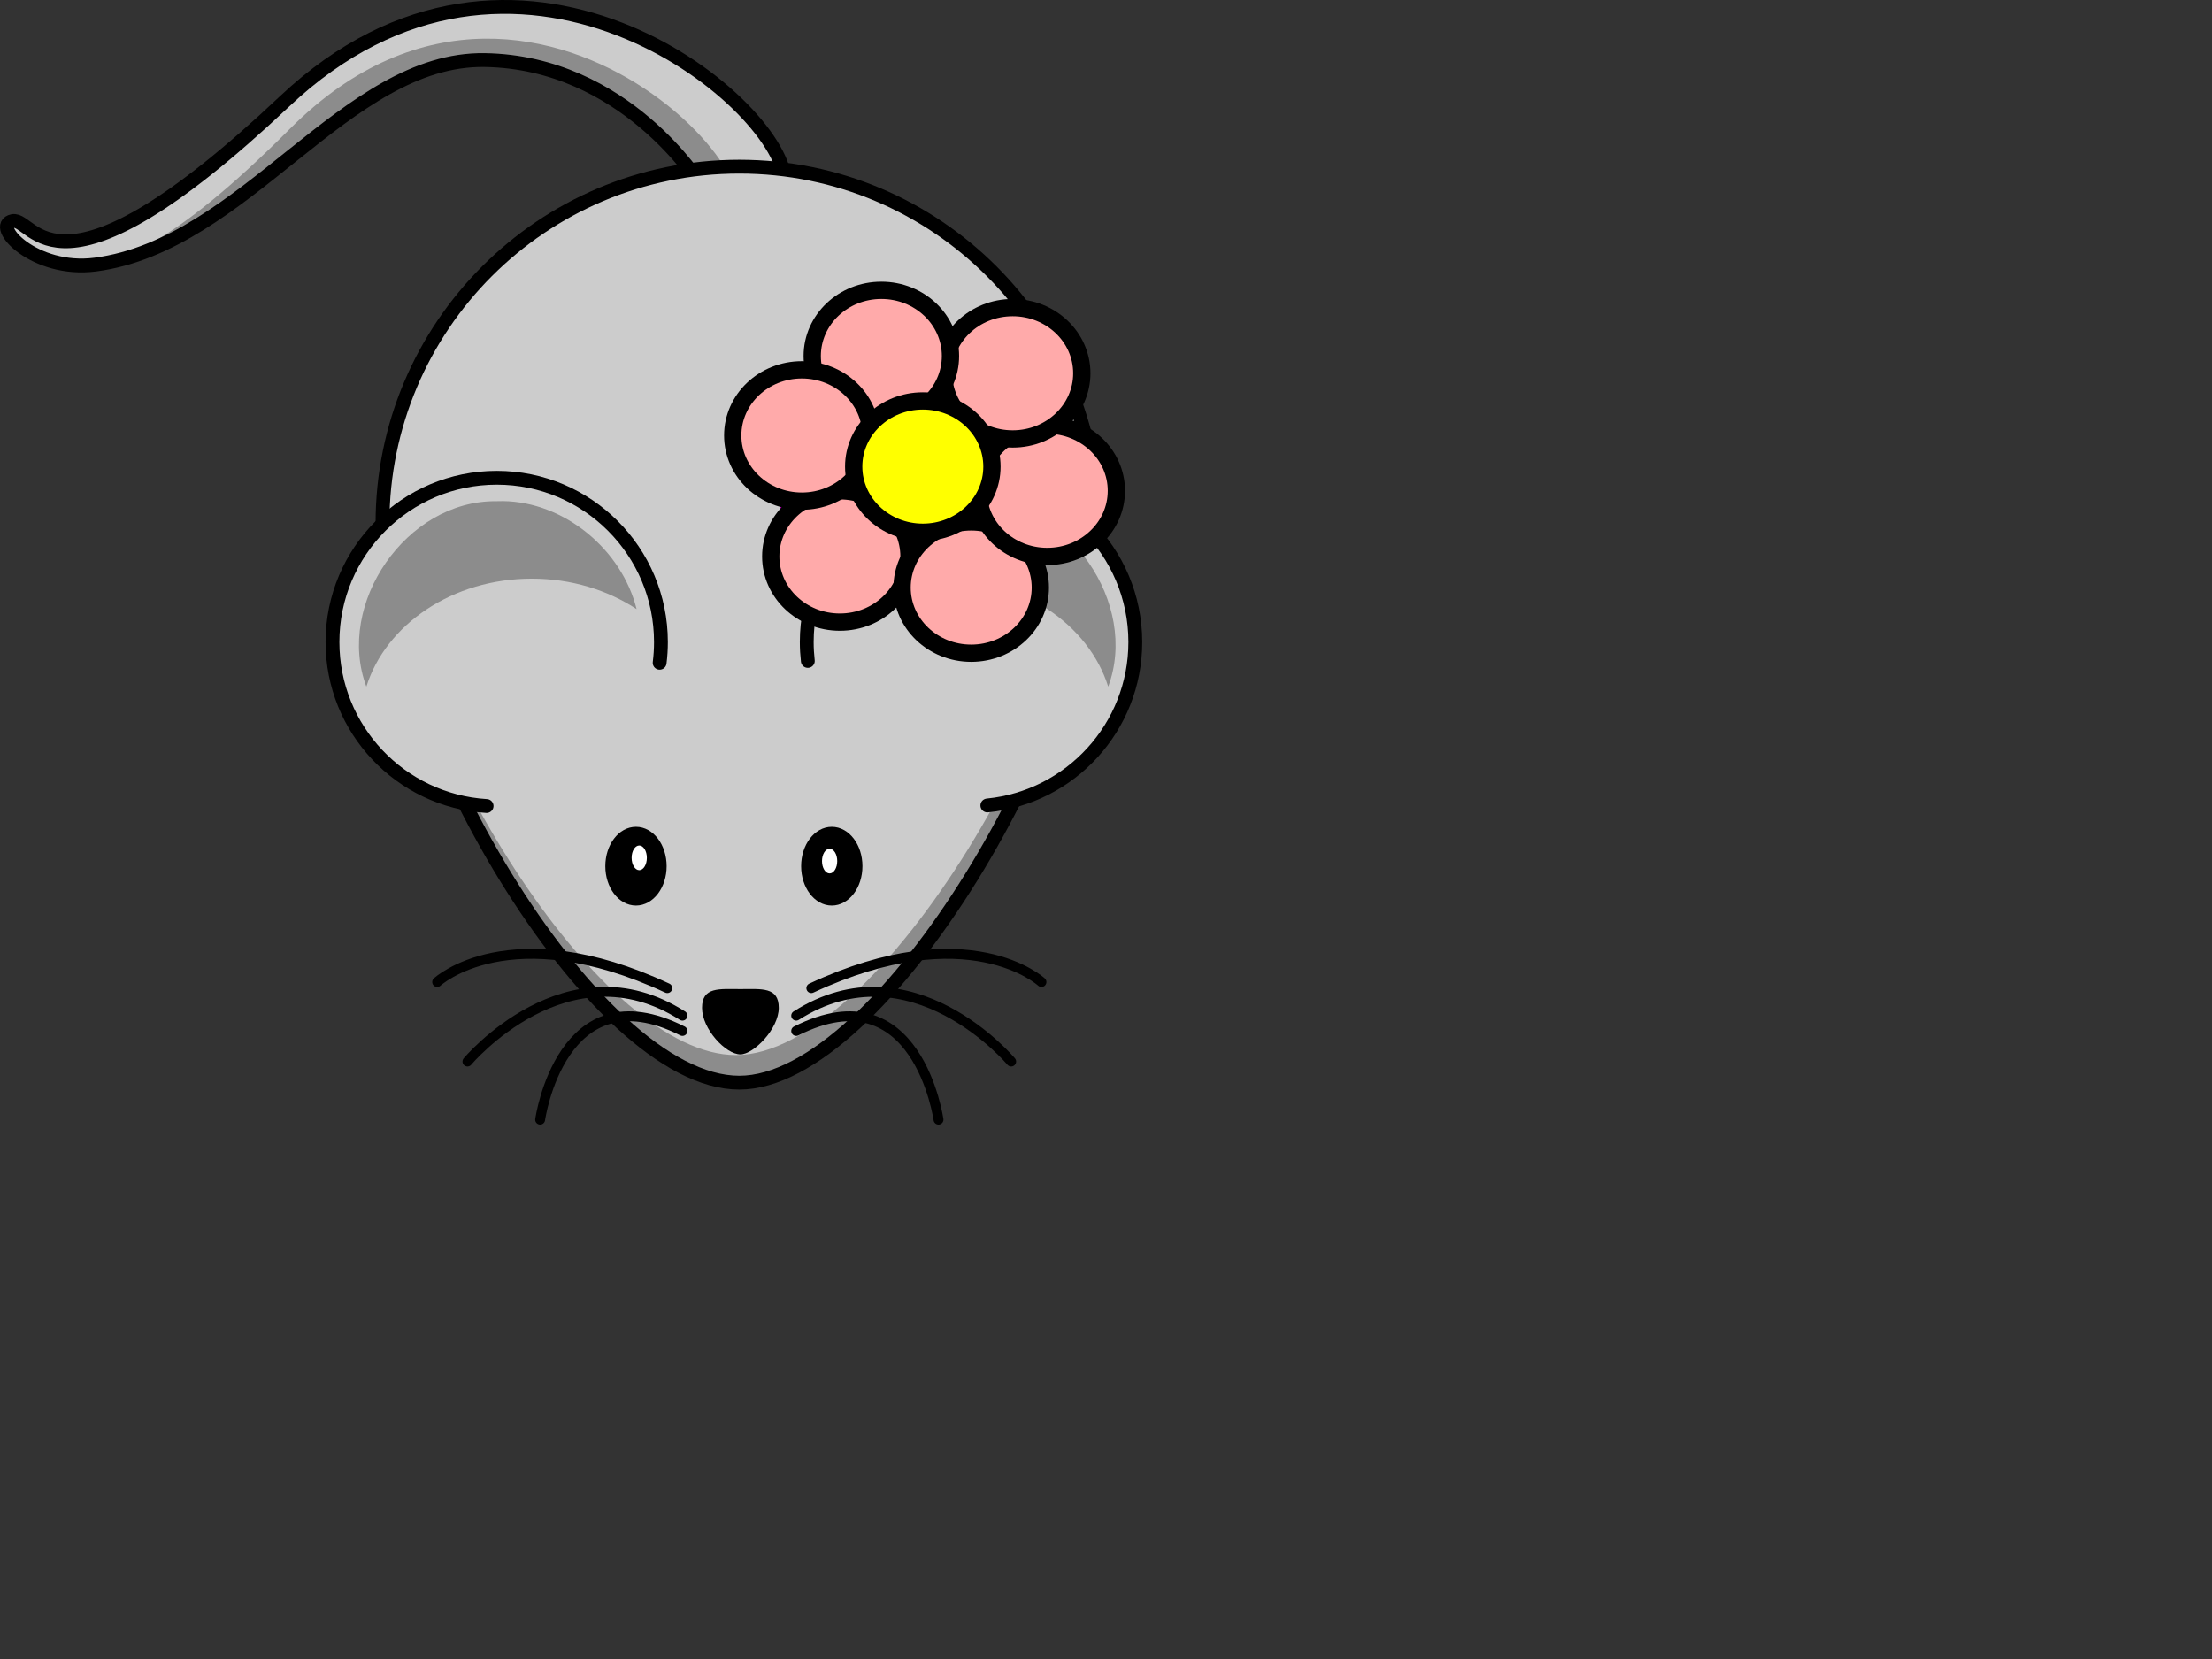 <?xml version="1.0"?><svg width="640" height="480" xmlns="http://www.w3.org/2000/svg">
 <rect width="100%" height="100%" fill="#333333" stroke="none"/>
 <title>Rat with Pearl Earrings</title>
 <g>
  <title>Layer 1</title>
  <path d="m227.127,51.998c-1.889,-23.292 -78.061,-85.615 -144.79,-22.663c-66.729,62.952 -72.395,33.365 -78.69,34.624c-6.295,1.259 6.266,14.893 23.922,12.59c43.437,-5.666 72.395,-59.805 112.684,-59.175c40.598,0.634 62.323,35.883 62.323,35.883l24.551,-1.259z" id="path3264" stroke-miterlimit="4" stroke-width="4" stroke="#000000" fill-rule="evenodd" fill="#cccccc"/>
  <path d="m140.188,11.188c-18.054,0.209 -37.59,7.32 -56.281,26.062c-17.21,17.257 -29.88,27.168 -39.344,32.625l0,1.938c34.528,-14.648 60.886,-54.981 95.688,-54.438c40.598,0.634 62.312,35.875 62.312,35.875l9.438,-0.469c-7.283,-16.49 -36.785,-41.999 -71.812,-41.594z" id="path2407" stroke-miterlimit="4" stroke-width="4" fill-rule="evenodd" fill-opacity="0.314" fill="#000000"/>
  <path d="m317.149,151.462c0,56.989 -61.818,161.787 -103.242,161.787c-42.585,0 -103.242,-104.798 -103.242,-161.787c0,-56.989 46.252,-103.242 103.242,-103.242c56.989,0 103.242,46.252 103.242,103.242z" id="path2383" stroke-miterlimit="4" stroke-linecap="round" stroke-width="4" stroke="#000000" fill-rule="nonzero" fill="#cccccc"/>
  <path d="m315.761,134.607c0.248,2.919 0.375,5.861 0.375,8.844c0,56.989 -61.795,161.813 -103.219,161.813c-38.84,-0 -92.731,-87.18 -101.906,-145.75c5.111,58.247 62.258,153.75 102.906,153.75c41.424,0 103.219,-104.823 103.219,-161.813c0,-5.739 -0.473,-11.359 -1.375,-16.844z" id="path3397" stroke-miterlimit="4" stroke-linecap="round" stroke-width="4" fill-rule="nonzero" fill-opacity="0.314" fill="#000000"/>
  <path d="m285.667,233.045c24.03,-2.365 42.813,-22.633 42.812,-47.281c0,-26.236 -21.295,-47.531 -47.531,-47.531c-26.236,0 -47.531,21.295 -47.531,47.531c0,1.844 0.108,3.679 0.312,5.469" id="path2386" stroke-miterlimit="4" stroke-linecap="round" stroke-width="4" stroke="#000000" fill-rule="nonzero" fill="#cccccc"/>
  <path d="m190.854,191.764c0.247,-1.962 0.375,-3.972 0.375,-6c0,-26.236 -21.264,-47.531 -47.5,-47.531c-26.236,0 -47.531,21.295 -47.531,47.531c0,25.256 19.714,45.929 44.594,47.438" id="path2388" stroke-miterlimit="4" stroke-linecap="round" stroke-width="4" stroke="#000000" fill-rule="nonzero" fill="#cccccc"/>
  <path d="m225.322,291.604c0,6.127 -7.334,13.462 -11.1,13.462c-4.238,0 -11.1,-7.335 -11.1,-13.462c0,-6.127 4.973,-5.432 11.1,-5.432c6.127,0 11.1,-0.695 11.1,5.432z" id="path2390" stroke-miterlimit="4" stroke-linecap="round" stroke-width="2" fill-rule="nonzero" fill="#000000"/>
  <path d="m191.874,250.612c0.002,5.738 -3.522,10.392 -7.869,10.392c-4.347,0 -7.871,-4.653 -7.869,-10.392c-0.002,-5.738 3.522,-10.392 7.869,-10.392c4.347,0 7.871,4.653 7.869,10.392z" id="path2397" stroke-miterlimit="4" stroke-linecap="round" stroke-width="2" stroke="#000000" fill-rule="nonzero" fill="#000000"/>
  <path d="m248.531,250.612c0.002,5.738 -3.522,10.392 -7.869,10.392c-4.347,0 -7.871,-4.653 -7.869,-10.392c-0.002,-5.738 3.522,-10.392 7.869,-10.392c4.347,0 7.871,4.653 7.869,10.392z" id="path2399" stroke-miterlimit="4" stroke-linecap="round" stroke-width="2" stroke="#000000" fill-rule="nonzero" fill="#000000"/>
  <path d="m187.152,248.197c0.001,1.97 -0.986,3.567 -2.203,3.567c-1.217,0 -2.204,-1.598 -2.203,-3.567c-0.001,-1.97 0.986,-3.567 2.203,-3.567c1.217,0 2.204,1.598 2.203,3.567l0,0z" id="path2401" stroke-miterlimit="4" stroke-linecap="round" stroke-width="2" fill-rule="nonzero" fill="#ffffff"/>
  <path d="m242.236,249.141c0.001,1.97 -0.986,3.567 -2.203,3.567c-1.217,0 -2.204,-1.598 -2.203,-3.567c-0.001,-1.97 0.986,-3.567 2.203,-3.567c1.217,0 2.204,1.598 2.203,3.567l0,0z" id="path2403" stroke-miterlimit="4" stroke-linecap="round" stroke-width="2" fill-rule="nonzero" fill="#ffffff"/>
  <path d="m281.073,144.982c-17.83,0.251 -34.358,14.095 -38.625,31.25c8.381,-5.513 18.898,-8.812 30.312,-8.812c22.94,-0 42.241,13.271 47.875,31.25c8.972,-23.957 -11.562,-53.861 -37.5,-53.656c-0.69,-0.031 -1.375,-0.041 -2.062,-0.031z" id="path2427" stroke-miterlimit="4" stroke-linecap="round" stroke-width="2" fill-rule="nonzero" fill-opacity="0.314" fill="#000000"/>
  <g id="g3221" stroke-miterlimit="4" stroke-linecap="round" stroke-width="2.86" stroke="#000000">
   <path d="m234.74,285.895c45.559,-21.24 66.586,-1.77 66.586,-1.77" id="path2445" stroke-miterlimit="4" stroke-linecap="round" stroke-width="2.86" stroke="#000000" fill-rule="evenodd" fill-opacity="0.75" fill="none"/>
   <path d="m230.359,293.86c33.293,-21.24 62.205,13.275 62.205,13.275" id="path2447" stroke-miterlimit="4" stroke-linecap="round" stroke-width="2.86" stroke="#000000" fill-rule="evenodd" fill-opacity="0.75" fill="none"/>
   <path d="m230.359,298.285c35.045,-17.7 41.178,25.665 41.178,25.665" id="path2449" stroke-miterlimit="4" stroke-linecap="round" stroke-width="2.86" stroke="#000000" fill-rule="evenodd" fill-opacity="0.75" fill="none"/>
  </g>
  <g id="g3384" stroke-miterlimit="4" stroke-linecap="round" stroke-width="2.86" stroke="#000000">
   <path d="m193.074,285.895c-45.559,-21.24 -66.586,-1.77 -66.586,-1.77" id="path3386" stroke-miterlimit="4" stroke-linecap="round" stroke-width="2.86" stroke="#000000" fill-rule="evenodd" fill-opacity="0.75" fill="none"/>
   <path d="m197.455,293.86c-33.293,-21.24 -62.205,13.275 -62.205,13.275" id="path3388" stroke-miterlimit="4" stroke-linecap="round" stroke-width="2.86" stroke="#000000" fill-rule="evenodd" fill-opacity="0.75" fill="none"/>
   <path d="m197.455,298.285c-35.045,-17.7 -41.178,25.665 -41.178,25.665" id="path3390" stroke-miterlimit="4" stroke-linecap="round" stroke-width="2.86" stroke="#000000" fill-rule="evenodd" fill-opacity="0.75" fill="none"/>
  </g>
  <path d="m145.558,144.982c17.83,0.251 34.358,14.095 38.625,31.25c-8.381,-5.513 -18.898,-8.812 -30.312,-8.812c-22.94,-0 -42.241,13.271 -47.875,31.25c-8.972,-23.957 11.562,-53.861 37.5,-53.656c0.69,-0.031 1.375,-0.041 2.062,-0.031z" id="path3405" stroke-miterlimit="4" stroke-linecap="round" stroke-width="2" fill-rule="nonzero" fill-opacity="0.314" fill="#000000"/>
  <ellipse fill="#ffffaa" stroke="#ffaa56" stroke-width="5" cx="267.24" cy="136.049" id="svg_14" rx="17" ry="15"/>
  <path fill="none" stroke="#bf00bf" stroke-width="5" id="svg_15" d="m259.24,121.049c-1,0 -1.293,-0.293 -2,-1c-1.414,-1.414 -2,-1 -3,-1c-1,0 -1,-1 -2,-1c-1,0 -1.293,-1.293 -2,-2c-0.707,-0.707 -0.293,-1.293 -1,-2c-0.707,-0.707 -0.293,-1.293 -1,-2c-1.414,-1.414 -2,-1 -2,-2c0,-1 -0.459,-1.693 -1,-3c-0.383,-0.924 0,-2 0,-3c0,-1 0,-2 0,-3c0,-1 0,-2 0,-3c0,-1 -0.707,-2.293 0,-3c0.707,-0.707 2,0 3,0c1,0 1,-1 3,-1c1,0 2,0 3,0c1,0 3,1 3,0c0,-1 0,0 1,0c1,0 1.293,0.293 2,1c0.707,0.707 0.693,1.459 2,2c1.848,0.765 2.293,0.293 3,1c0.707,0.707 1.293,1.293 2,2c1.414,1.414 2,2 2,3c0,1 1.617,1.076 2,2c0.541,1.307 1,2 1,3c0,1 0,2 0,3c0,1 0.383,2.076 0,3c-0.541,1.307 -2,3 -1,3c1,0 0,-2 0,-3c0,-1 0,-2 0,-3c0,-1 0,-2 0,-3c0,-1 -0.707,-2.293 0,-3c0.707,-0.707 1.293,-1.293 2,-2c0.707,-0.707 0,-2 2,-2c1,0 1.293,-0.293 2,-1c0.707,-0.707 1,-1 3,-1c1,0 2.293,0.707 3,0c0.707,-0.707 1,-1 2,-1c1,0 2,0 3,0c1,0 2.076,0.617 3,1c1.307,0.541 2.293,0.293 3,1c1.414,1.414 0,3 0,4c0,1 0,2 0,3c0,1 0,2 0,3c0,1 0,2 0,3c0,1 -0.293,1.293 -1,2c-0.707,0.707 -0.235,1.152 -1,3c-0.541,1.307 -1,2 -3,2c-1,0 -1,1 -2,1c-1,0 0,0 1,0c1,0 2,0 3,0c1,0 2,0 3,0c1,0 2,0 3,0c1,0 2.293,-0.707 3,0c0.707,0.707 2.293,1.293 3,2c1.414,1.414 0.586,1.586 2,3c0.707,0.707 1.293,0.293 2,1c0.707,0.707 1,2 1,3c0,1 1,1 1,2c0,1 1,1 1,2c0,1 0,2 0,3c0,1 -2.293,1.293 -3,2c-0.707,0.707 -0.586,1.586 -2,3c-0.707,0.707 -2.293,-0.707 -3,0c-0.707,0.707 -1,1 -2,1c-1,0 -2,0 -3,0c-1,0 -2,0 -3,0c-1,0 -2.293,0.707 -3,0c-0.707,-0.707 0,0 0,1c0,1 0,2 0,3c0,1 1,1 1,2c0,1 -0.707,2.293 0,3c1.414,1.414 2,1 2,2c0,1 0,2 0,3c0,1 0.383,2.076 0,3c-0.541,1.307 -1.293,1.293 -2,2c-0.707,0.707 -1.152,0.235 -3,1c-1.307,0.541 -2,1 -3,1c-1,0 -1,2 -2,2c-1,0 -2,0 -3,0c-1,0 -2,0 -3,0c-1,0 -2.076,0.383 -3,0c-1.307,-0.541 -1.586,-0.586 -3,-2c-0.707,-0.707 -0.293,-1.293 -1,-2c-0.707,-0.707 0,-2 0,-3c0,-1 -1,-1 -2,-1c-1,0 -1.293,1.293 -2,2c-0.707,0.707 -1.293,0.293 -2,1c-0.707,0.707 -0.293,1.293 -1,2c-0.707,0.707 -0.824,1.486 -3,2c-0.973,0.23 -1.293,0.293 -2,1c-0.707,0.707 -1.076,0.617 -2,1c-1.307,0.541 -2,1 -3,1c-1,0 -2,0 -3,0c-1,0 -2,0 -2,-1c0,-1 -1,-1 -1,-2c0,-1 0,-2 0,-3c0,-1 0,-2 0,-3c0,-1 0,-2 0,-3c0,-1 0,-2 0,-3c0,-1 0,-2 0,-3c0,-1 0.617,-1.076 1,-2c0.541,-1.307 -0.293,-0.707 -1,0c-0.707,0.707 -0.693,1.459 -2,2c-0.924,0.383 -1.693,0.459 -3,1c-0.924,0.383 -2.293,-0.707 -3,0c-0.707,0.707 -2,1 -3,1c-1,0 -2,0 -3,0c-1,0 -2,0 -3,0c-1,0 -2.293,0.707 -3,0c-0.707,-0.707 0,-2 0,-3c0,-1 0,-2 0,-3c0,-1 -0.707,-2.293 0,-3c0.707,-0.707 1,-1 1,-2c0,-1 0.586,-0.586 2,-2c0.707,-0.707 1,-1 1,-2c0,-1 1,-1 2,-1c1,0 2,0 3,0c1,0 1,-1 2,-1c1,0 3,1 3,0c0,-1 -2,0 -3,0c-1,0 -2.293,0.707 -3,0c-0.707,-0.707 -2.293,-0.293 -3,-1c-1.414,-1.414 -1,-3 -1,-4c0,-1 -0.293,-2.293 -1,-3c-0.707,-0.707 -0.293,-2.293 -1,-3c-0.707,-0.707 -1.293,-1.293 -2,-2c-0.707,-0.707 0,-2 0,-3c0,-1 0.293,-1.293 1,-2c0.707,-0.707 1,-1 2,-1c1,0 2,0 3,0c1,0 2,0 3,0c1,0 2,0 3,0c1,0 2,0 3,0l1,0l1,0"/>
  <path fill="none" stroke="#bf00bf" stroke-width="5" id="svg_16" d="m259.24,117.049c1,0 2,0 3,0c1,0 1,-1 3,-1c1,0 1,-1 1,-2c0,-1 0,-2 0,-3c0,-1 0,-2 0,-3c0,-1 -0.293,-1.293 -1,-2c-0.707,-0.707 -2,-1 -3,-1c-1,0 -1,-1 -3,-1c-1,0 -2.293,-0.707 -3,0c-0.707,0.707 0,2 0,3c0,1 0,2 0,3c0,1 -0.459,1.693 -1,3c-0.383,0.924 0,0 0,-1c0,-1 0,-2 1,-2c2,0 3,0 4,0c1,0 2,0 3,0c1,0 1,1 1,2c0,1 -1,1 -2,1c-1,0 -1.293,0.293 -2,1c-1.414,1.414 -3,1 -4,1c-1,0 -2,0 -2,-1c0,-1 -1,-2 -1,-3c0,-1 -1,-1 -1,-2c0,-1 -0.586,-0.586 -2,-2c-0.707,-0.707 0,-2 0,-1c0,1 1.293,0.293 2,1c0.707,0.707 1.293,1.707 2,1c0.707,-0.707 0,-2 0,-3c0,-1 -1.293,-0.293 -2,-1c-0.707,-0.707 0,-2 0,-3c0,-1 0,-2 0,-1c0,1 0,2 0,3c0,1 0,2 0,3c0,1 -1,1 -1,0c0,-1 -0.293,-1.293 -1,-2c-0.707,-0.707 -1,-1 -1,-2c0,-1 -0.707,-2.293 0,-3c0.707,-0.707 2,0 3,0c1,0 2,0 3,0c1,0 2,0 3,0c1,0 2.076,-0.383 3,0c1.307,0.541 2.293,0.293 3,1c0.707,0.707 2.459,0.693 3,2c0.383,0.924 1,1 1,2c0,1 0,2 0,3c0,1 0,2 0,3c0,1 1,1 2,1c1,0 2,0 3,0c1,0 2.293,-0.707 3,0c0.707,0.707 2.076,0.617 3,1c1.307,0.541 0.586,1.586 2,3c0.707,0.707 1.586,-0.414 3,1c0.707,0.707 0,2 1,2c1,0 1,-2 1,-3c0,-1 1,-1 1,-2c0,-1 0,-2 0,-3c0,-1 0,-2 0,-3c0,-1 0,-2 0,-3c0,-1 0,-2 -1,-2c-1,0 -2,0 -3,0c-1,0 -0.586,0.586 -2,2c-0.707,0.707 -1.293,0.293 -2,1c-0.707,0.707 -2.293,-0.707 -3,0c-0.707,0.707 -1.293,0.293 -2,1c-0.707,0.707 -3,0 -3,1c0,1 2,0 3,0c1,0 2.293,0.293 3,1c1.414,1.414 0.293,2.293 1,3c0.707,0.707 1,1 3,1c1,0 1.459,1.307 2,0c0.383,-0.924 0,-2 0,-3c0,-1 -1.076,-1.383 -2,-1c-1.307,0.541 -2.293,0.293 -3,1c-1.414,1.414 -1,2 -2,2c-1,0 -0.586,0.586 -2,2c-0.707,0.707 -1.293,0.293 -2,1c-0.707,0.707 -1.707,1.707 -1,1c0.707,-0.707 2,0 3,0c1,0 2,0 3,0c1,0 1.693,0.459 3,1c0.924,0.383 1.293,0.293 2,1c0.707,0.707 0.707,2.293 0,3c-0.707,0.707 -0.586,-0.586 -2,-2c-0.707,-0.707 -2,-1 -3,-1c-1,0 -2,-1 -3,-1c-1,0 -3,-1 -3,0c0,1 2,0 3,0c1,0 2.293,0.293 3,1c0.707,0.707 0.293,1.293 1,2c1.414,1.414 2.152,0.235 4,1c1.307,0.541 1.293,1.293 2,2c0.707,0.707 -1,3 1,3c1,0 1,-1 1,-2c0,-1 0,-2 0,-3c0,-1 0,-2 0,-3c0,-1 0,-2 0,-3c0,-1 1,-1 1,-2c0,-1 1,-1 1,-2c0,-1 -0.707,-2.293 0,-3c0.707,-0.707 1,-1 1,-2c0,-1 0,0 0,1c0,1 0.307,2.459 -1,3c-0.924,0.383 -1,-1 -1,-2c0,-1 0.459,-1.693 1,-3c0.383,-0.924 1.076,-1.617 2,-2c1.307,-0.541 0.707,1.293 0,2c-0.707,0.707 -1,1 -3,1c-1,0 -2.293,-0.707 -3,0c-0.707,0.707 -1.293,0.293 -2,1c-0.707,0.707 0,2 0,3c0,1 0,2 0,3c0,1 0,2 0,3c0,1 0.293,1.293 1,2c0.707,0.707 1.293,1.707 2,1c0.707,-0.707 0.586,-0.586 2,-2c0.707,-0.707 2.076,-0.617 3,-1c1.307,-0.541 1.293,-1.293 2,-2c1.414,-1.414 1,-2 1,-3c0,-1 0.383,0.076 0,1c-0.541,1.307 -1.293,1.293 -2,2c-0.707,0.707 -1,2 -1,3c0,1 -2,1 -2,2c0,1 -2,1 -2,2c0,1 -0.707,2.293 0,3c0.707,0.707 1,1 1,2c0,1 0,2 0,3c0,1 -0.707,2.293 0,3c0.707,0.707 1.293,0.293 2,1c0.707,0.707 -0.707,2.293 0,3c0.707,0.707 1,-1 2,-1c1,0 2,0 3,0c1,0 2,0 3,0c1,0 2,0 3,0c1,0 0,0 -1,0c-1,0 -2.293,0.293 -3,1c-0.707,0.707 -1.293,1.293 -2,2c-0.707,0.707 -1,1 0,1c1,0 2,0 3,0c1,0 1.307,-1.459 0,-2c-0.924,-0.383 -2.076,-0.617 -3,-1c-1.307,-0.541 -1.293,-1.293 -2,-2c-0.707,-0.707 0,-2 0,-3c0,-1 0.707,-2.293 0,-3c-0.707,-0.707 -1.707,-1.293 -1,-2c0.707,-0.707 1,1 3,1c1,0 1,1 2,1c1,0 0.586,0.586 2,2c0.707,0.707 2,1 3,1c1,0 1,1 1,0c0,-1 -2.293,-0.293 -3,-1c-0.707,-0.707 -1,-1 -2,-1c-1,0 -2,0 -2,1c0,1 -0.293,1.293 -1,2c-0.707,0.707 -0.293,2.707 -1,2c-0.707,-0.707 2.076,-0.617 3,-1c1.307,-0.541 2,-1 2,-3c0,-1 1,-1 1,-3c0,-1 0,0 1,1c1,1 0.586,1.586 2,3c0.707,0.707 1.293,0.293 2,1c0.707,0.707 1,1 1,2c0,1 -0.076,1.617 -1,2c-1.307,0.541 -2.293,0.293 -3,1c-1.414,1.414 -1,2 -2,2c-1,0 -2.293,0.707 -3,0c-0.707,-0.707 0,-3 0,-4c0,-1 0.293,-1.293 1,-2c0.707,-0.707 -0.707,-2.293 0,-3c1.414,-1.414 1.293,-1.293 2,-2c0.707,-0.707 0,0 -1,0c-1,0 -0.617,1.076 -1,2c-0.541,1.307 -0.693,2.459 -2,3c-0.924,0.383 -1.617,1.924 -2,1c-0.541,-1.307 0.693,-2.459 2,-3c0.924,-0.383 1.293,-2.293 2,-3c0.707,-0.707 0.293,-1.293 1,-2c0.707,-0.707 2,-2 1,-2c-1,0 -0.617,2.076 -1,3c-0.541,1.307 -2.293,1.293 -3,2c-0.707,0.707 0.414,1.586 -1,3c-0.707,0.707 -1.459,1.693 -2,3c-0.383,0.924 -1,1 -1,2c0,1 -0.293,1.293 -1,2c-0.707,0.707 0.707,2.293 0,3c-1.414,1.414 -1.293,1.293 -2,2c-0.707,0.707 -1.459,0.693 -2,2c-0.383,0.924 -1.293,1.293 -2,2c-0.707,0.707 -0.293,1.293 -1,2c-0.707,0.707 -1.293,1.293 -2,2c-0.707,0.707 -1.293,0.293 -2,1c-0.707,0.707 -1,2 -1,3c0,1 -1.293,0.293 -2,1c-0.707,0.707 1,1 2,1c1,0 2,0 3,0c1,0 2,0 2,1c0,1 0,2 0,3c0,1 -0.293,1.293 -1,2c-0.707,0.707 -2.293,0.293 -3,1c-0.707,0.707 -1,1 -1,0c0,-1 -1,-1 -1,-2c0,-1 -0.707,-2.293 0,-3c0.707,-0.707 2,0 3,0c1,0 2,0 3,0c1,0 2,0 3,0c1,0 2.707,0.293 2,1c-0.707,0.707 -2.293,-0.707 -3,0c-0.707,0.707 -1.293,0.293 -2,1c-0.707,0.707 -2,2 -1,2c1,0 0.293,-1.293 1,-2c0.707,-0.707 0.693,-1.459 2,-2c0.924,-0.383 1.293,-0.293 2,-1c0.707,-0.707 0,-2 0,-3c0,-1 1,-3 0,-3c-1,0 0,2 0,3c0,1 -2,3 -1,3c1,0 0.293,-1.293 1,-2c0.707,-0.707 1.459,-0.693 2,-2c0.383,-0.924 1,-3 0,-3c-1,0 -0.486,1.824 -1,4c-0.23,0.973 0.383,2.076 0,3c-0.541,1.307 -1.293,2.293 -2,3c-1.414,1.414 -3,0 -3,-1c0,-1 0,-2 0,-3c0,-1 -0.414,-1.586 1,-3c0.707,-0.707 1,-2 1,-3c0,-1 2,-1 2,-2c0,-1 0.586,-0.586 2,-2c0.707,-0.707 0,0 0,1c0,1 0,2 0,3c0,1 0,2 0,3c0,1 0.707,2.293 0,3c-0.707,0.707 -1.293,1.293 -2,2c-0.707,0.707 0,0 1,0c1,0 1,-1 1,-2c0,-1 -0.707,-2.293 0,-3c0.707,-0.707 -0.076,-1.383 -1,-1c-1.307,0.541 -2.459,0.693 -3,2c-0.383,0.924 -1,1 -2,1c-1,0 -2,0 -3,0c-1,0 -2,0 -3,0c-1,0 -2,0 -3,0c-1,0 -2,0 -3,0c-1,0 -2,0 -3,0c-1,0 -2,0 -3,0c-1,0 -2,0 -3,0c-1,0 -2,0 -3,0c-1,0 -1,-1 -3,-1c-1,0 -2,0 -2,-1c0,-1 -1.293,-0.293 -2,-1c-0.707,-0.707 0,-2 0,-3c0,-1 -1,-1 -1,0c0,1 0.293,1.293 1,2c0.707,0.707 1,1 2,1c1,0 2,1 3,1c1,0 0.586,0.586 2,2c0.707,0.707 1.293,0.293 2,1c0.707,0.707 0.383,2.076 0,3c-0.541,1.307 -1.293,1.293 -2,2c-0.707,0.707 -0.293,1.293 -1,2c-1.414,1.414 -3,0 -4,0c-1,0 -2.293,0.707 -3,0c-0.707,-0.707 0,-2 0,-3c0,-1 0,-2 0,-3c0,-1 0,-2 0,-3c0,-1 0,0 0,1c0,1 -0.707,2.293 0,3c1.414,1.414 2.293,0.293 3,1c0.707,0.707 1,1 2,1c1,0 1,-1 2,-1c1,0 2,0 3,0c1,0 2,0 3,0c1,0 1,-1 1,-2c0,-1 1,-1 0,-1c-1,0 -2,0 -3,0c-1,0 -2,0 -3,0c-1,0 -1.693,-0.459 -3,-1c-0.924,-0.383 -2.293,0.707 -3,0c-0.707,-0.707 -0.293,-2.293 -1,-3c-0.707,-0.707 -1,-1 -1,-2c0,-1 0,-2 0,-3c0,-1 -0.617,-2.076 -1,-3c-0.541,-1.307 -1.076,-1.617 -2,-2c-1.307,-0.541 -2,-1 -3,-1c-1,0 -1,-1 -2,-1c-1,0 -1,-1 -3,-1c-1,0 -1.076,-2.383 -2,-2c-1.307,0.541 -0.824,2.486 -3,3c-0.973,0.23 -1.293,0.293 -2,1c-0.707,0.707 -1.293,0.293 -2,1c-0.707,0.707 0,2 1,2c1,0 2,0 3,0c1,0 2,0 3,0c1,0 2,0 3,0c1,0 1,1 1,2c0,1 -1,2 -2,2c-1,0 -2,0 -3,0c-1,0 -2,0 -3,0c-1,0 -2.293,0.707 -3,0c-0.707,-0.707 -0.707,-2.293 0,-3c1.414,-1.414 3,0 4,0c1,0 2,0 3,0c1,0 2,0 3,0c1,0 2,0 3,0c1,0 2.293,0.707 3,0c0.707,-0.707 0,-2 0,-3c0,-1 -1,-1 -1,-3c0,-1 0,-2 0,-3c0,-1 0,-2 0,-3c0,-1 0,-2 0,-3c0,-1 0,-2 0,-3c0,-1 -0.707,-2.293 0,-3c0.707,-0.707 0.293,-1.293 1,-2c0.707,-0.707 0.293,-2.293 1,-3c0.707,-0.707 1,-1 1,0c0,1 -0.293,1.293 -1,2c-0.707,0.707 -0.617,2.076 -1,3c-0.541,1.307 -2.707,0.707 -2,0c0.707,-0.707 1,-2 2,-3c1,-1 2,-2 3,-2c1,0 1,1 1,2c0,1 0.707,2.293 0,3c-0.707,0.707 -1.149,0.474 -2,1c-1.902,1.176 -1,3 -1,2c0,-1 0.293,-1.293 1,-2c1.414,-1.414 1.617,-2.076 2,-3c0.541,-1.307 2.293,-1.293 3,-2c1.414,-1.414 1.693,-1.459 3,-2c0.924,-0.383 1,-1 0,-1c-1,0 -2,0 -3,0c-1,0 -2,0 -3,0c-1,0 -1,1 -2,1c-1,0 -1.586,-0.414 -3,1c-0.707,0.707 -1,1 -2,1c-1,0 -3,1 -4,1c-1,0 -2,0 -3,0c-1,0 -2,0 -3,0c-1,0 0,0 1,0c1,0 2,0 3,0c1,0 2,0 3,0c1,0 0,0 -1,0c-1,0 -2,0 -3,0c-1,0 -2.076,0.383 -3,0c-1.307,-0.541 -2.293,-0.293 -3,-1c-0.707,-0.707 1.293,-1.707 2,-1c0.707,0.707 1.693,1.459 3,2c0.924,0.383 2.459,0.693 3,2c0.383,0.924 0,2 0,3c0,1 -1,3 0,3c1,0 -0.293,-1.293 -1,-2c-0.707,-0.707 0.307,-2.459 -1,-3c-0.924,-0.383 -1.293,0.293 -2,1c-0.707,0.707 -0.707,2.293 0,3c1.414,1.414 2.293,0.293 3,1c0.707,0.707 0.293,1.293 1,2c0.707,0.707 1.293,-0.293 2,-1c0.707,-0.707 0.293,-1.293 1,-2c1.414,-1.414 0.293,-2.293 1,-3c1.414,-1.414 1.486,-1.824 2,-4c0.23,-0.973 1,-2 1,-1c0,1 -1.293,1.293 -2,2c-1.414,1.414 0,3 0,4c0,1 -1,2 -1,3c0,1 0,2 0,1c0,-1 0,-2 0,-3c0,-1 0,-2 0,-3c0,-1 -0.293,-1.293 -1,-2c-0.707,-0.707 -1.293,-0.293 -2,-1c-0.707,-0.707 -1.617,-1.076 -2,-2c-0.541,-1.307 -2,-1 -1,-1c1,0 2,0 3,0c1,0 2,0 3,0c1,0 2.149,0.526 3,0c1.902,-1.176 1,-1 0,-1c-1,0 -2.293,0.293 -3,1c-0.707,0.707 -1.383,0.924 -1,0c0.541,-1.307 1.293,-1.293 2,-2c0.707,-0.707 1.293,-1.293 2,-2c0.707,-0.707 1.293,-0.293 2,-1c0.707,-0.707 1,-1 2,-1l1,0l0,-1"/>
  <path fill="none" stroke="#bf00bf" stroke-width="5" id="svg_17" d="m264.24,108.049c0,1 0,0 0,-1c0,-1 -0.693,-1.459 -2,-2c-0.924,-0.383 -2,-1 -3,-1c-1,0 -1,1 -1,2c0,1 1.293,1.293 2,2c1.414,1.414 1.076,1.617 2,2c1.307,0.541 1,2 3,2c1,0 2,0 1,-1c-1,-1 -1.293,-1.293 -2,-2c-1.414,-1.414 -0.293,-3.293 -1,-4c-0.707,-0.707 -1.459,-1.693 -2,-3c-0.383,-0.924 1.293,-0.707 2,0c0.707,0.707 2,1 3,1c1,0 2,0 3,0c1,0 2,0 3,0c1,0 2,0 3,0c1,0 1.076,0.617 2,1c1.307,0.541 0.586,1.586 2,3c0.707,0.707 1,2 2,2c1,0 1.617,1.076 2,2c0.541,1.307 1,2 2,3c1,1 1.186,1.693 3,3c1.147,0.827 1.293,1.293 2,2c0.707,0.707 1.152,0.235 3,1c1.307,0.541 1,2 1,3c0,1 -0.707,2.293 0,3c0.707,0.707 2.293,-0.707 3,0c0.707,0.707 -0.707,2.293 0,3c0.707,0.707 1,1 1,2c0,1 1,1 1,2c0,1 0,2 1,2c1,0 2,0 3,0l1,0"/>
  <ellipse fill="none" stroke="#ffaa56" stroke-width="5" cx="259.24" cy="125.049" id="svg_21" rx="1"/>
  <ellipse ry="19" rx="20" id="svg_3" cy="161" cx="243" stroke-width="5" stroke="#000000" fill="#ffaaaa"/>
  <ellipse id="svg_4" ry="19" rx="20" cy="170" cx="281" stroke-width="5" stroke="#000000" fill="#ffaaaa"/>
  <ellipse id="svg_5" ry="19" rx="20" cy="142" cx="303" stroke-width="5" stroke="#000000" fill="#ffaaaa"/>
  <ellipse id="svg_6" ry="19" rx="20" cy="108" cx="293" stroke-width="5" stroke="#000000" fill="#ffaaaa"/>
  <ellipse id="svg_7" ry="19" rx="20" cy="103" cx="255" stroke-width="5" stroke="#000000" fill="#ffaaaa"/>
  <ellipse id="svg_8" ry="19" rx="20" cy="126" cx="232" stroke-width="5" stroke="#000000" fill="#ffaaaa"/>
  <ellipse id="svg_9" ry="19" rx="20" cy="135" cx="267" stroke-width="5" stroke="#000000" fill="#ffff00"/>
 </g>
</svg>